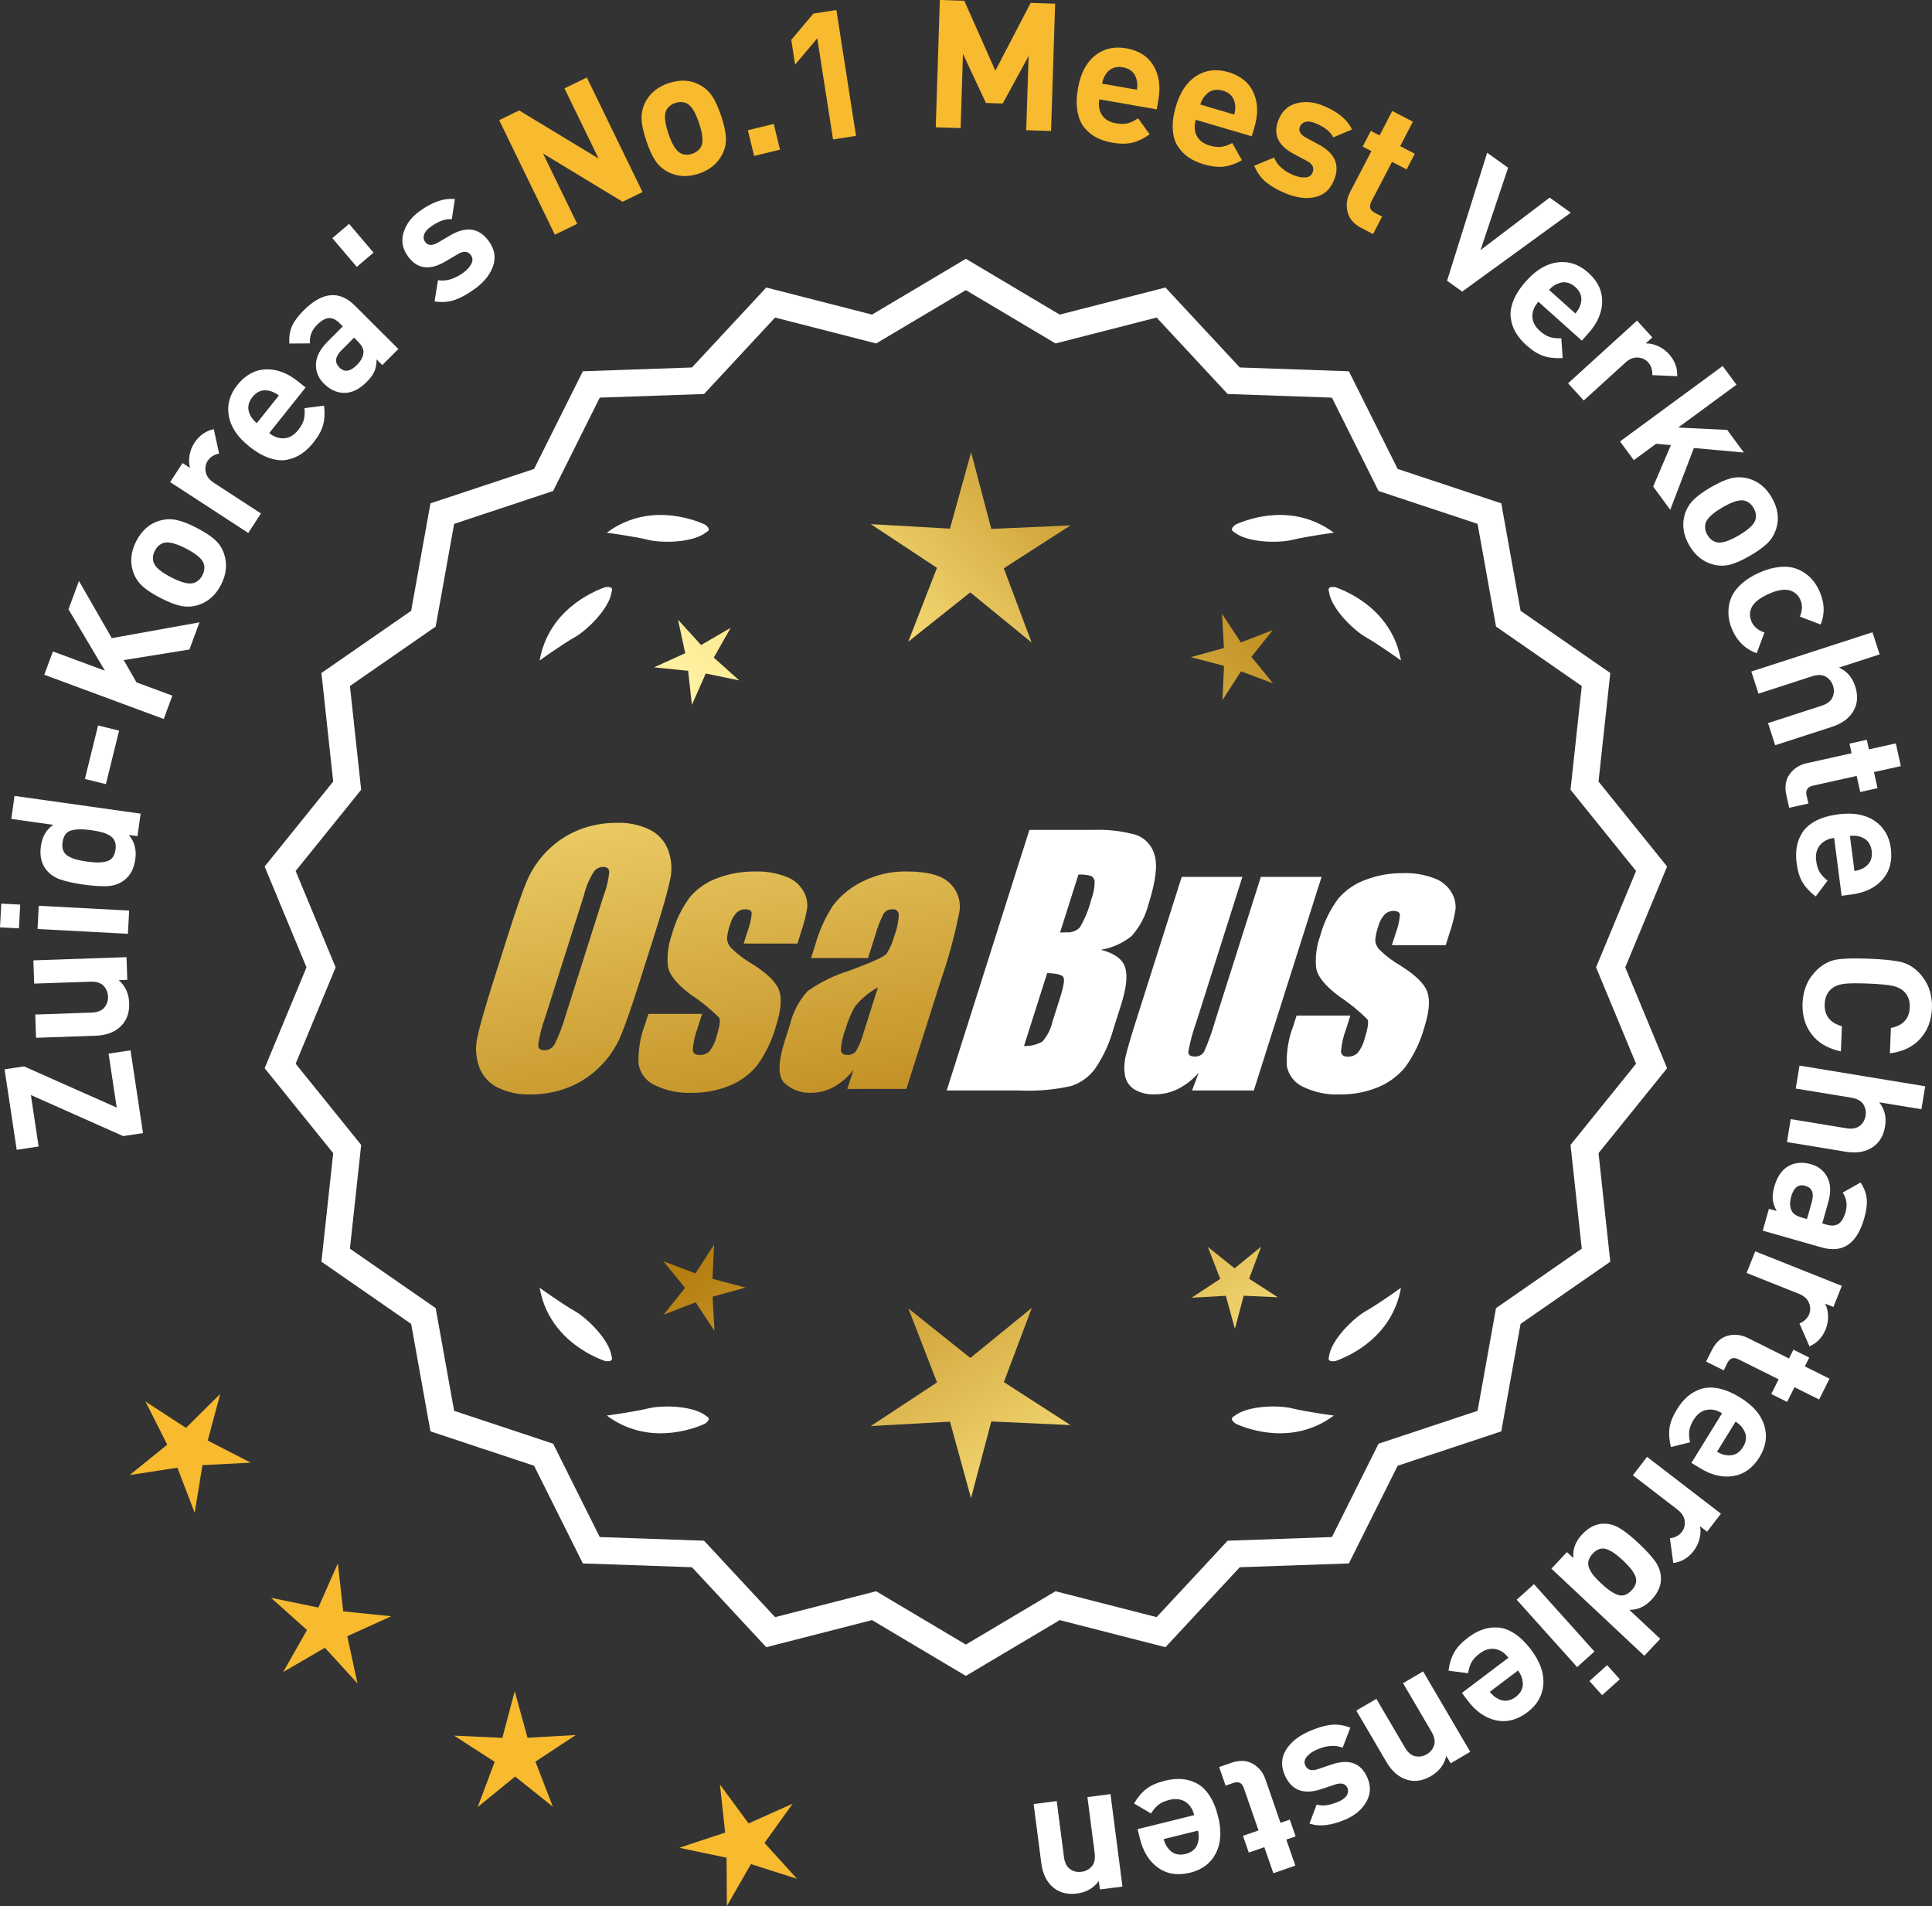 <?xml version="1.0" encoding="UTF-8"?>
<svg id="Layer_2" data-name="Layer 2" xmlns="http://www.w3.org/2000/svg" xmlns:xlink="http://www.w3.org/1999/xlink" viewBox="0 0 172.805 170.457">
  <rect x="0" y="0" width="172.805" height="170.457" fill="#333333" stroke="none"/>
  <defs>
    <style>
      .cls-1 {
        fill: url(#linear-gradient-8);
      }

      .cls-2 {
        fill: url(#linear-gradient-7);
      }

      .cls-3 {
        fill: url(#linear-gradient-5);
      }

      .cls-4 {
        fill: url(#linear-gradient-6);
      }

      .cls-5 {
        fill: url(#linear-gradient-9);
      }

      .cls-6 {
        fill: url(#linear-gradient-4);
      }

      .cls-7 {
        fill: url(#linear-gradient-3);
      }

      .cls-8 {
        fill: url(#linear-gradient-2);
      }

      .cls-9 {
        fill: url(#linear-gradient);
      }

      .cls-10 {
        fill: #f8ba2f;
      }

      .cls-11 {
        fill: #fff;
      }
    </style>
    <linearGradient id="linear-gradient" x1="112.742" y1="196.137" x2="61.317" y2="113.617" gradientUnits="userSpaceOnUse">
      <stop offset="0" stop-color="#f9df7b"/>
      <stop offset=".279" stop-color="#b57e10"/>
      <stop offset=".323" stop-color="#c89d38"/>
      <stop offset=".417" stop-color="#efda86"/>
      <stop offset=".46" stop-color="#fff3a6"/>
      <stop offset=".642" stop-color="#f9df7b"/>
      <stop offset="1" stop-color="#b57e10"/>
    </linearGradient>
    <linearGradient id="linear-gradient-2" x1="125.99" y1="187.881" x2="74.565" y2="105.362" xlink:href="#linear-gradient"/>
    <linearGradient id="linear-gradient-3" x1="147.517" y1="174.466" x2="96.092" y2="91.946" xlink:href="#linear-gradient"/>
    <linearGradient id="linear-gradient-4" x1="47.305" y1="64.086" x2="78.997" y2="235.105" gradientUnits="userSpaceOnUse">
      <stop offset="0" stop-color="#f9df7b"/>
      <stop offset=".279" stop-color="#b57e10"/>
      <stop offset=".284" stop-color="#e5c25b"/>
      <stop offset=".286" stop-color="#f9df7b"/>
      <stop offset=".46" stop-color="#fff3a6"/>
      <stop offset=".642" stop-color="#f9df7b"/>
      <stop offset="1" stop-color="#b57e10"/>
    </linearGradient>
    <linearGradient id="linear-gradient-5" x1="59.813" y1="61.769" x2="91.505" y2="232.787" xlink:href="#linear-gradient-4"/>
    <linearGradient id="linear-gradient-6" x1="72.438" y1="59.429" x2="104.13" y2="230.447" xlink:href="#linear-gradient-4"/>
    <linearGradient id="linear-gradient-7" x1="51.751" y1="113.488" x2="117.528" y2="52.495" xlink:href="#linear-gradient"/>
    <linearGradient id="linear-gradient-8" x1="29.532" y1="89.526" x2="95.309" y2="28.533" xlink:href="#linear-gradient"/>
    <linearGradient id="linear-gradient-9" x1="36.588" y1="97.135" x2="102.364" y2="36.142" xlink:href="#linear-gradient"/>
  </defs>
  <g id="Layer_1-2" data-name="Layer 1">
    <g>
      <g>
        <polygon class="cls-10" points="19.703 124.655 16.635 127.697 13.013 125.34 14.958 129.199 11.597 131.915 15.868 131.258 17.413 135.294 18.107 131.029 22.423 130.806 18.581 128.828 19.703 124.655"/>
        <polygon class="cls-10" points="30.699 144.104 30.219 139.81 28.474 143.763 24.241 142.892 27.462 145.774 25.326 149.53 29.061 147.358 31.974 150.55 31.062 146.326 34.998 144.543 30.699 144.104"/>
        <polygon class="cls-10" points="47.184 155.407 46.038 151.24 44.932 155.418 40.616 155.22 44.247 157.562 42.725 161.607 46.075 158.877 49.451 161.574 47.889 157.545 51.498 155.167 47.184 155.407"/>
        <polygon class="cls-10" points="68.381 164.814 70.899 161.302 66.956 163.071 64.394 159.591 64.859 163.888 60.757 165.249 64.987 166.135 65.014 170.457 67.164 166.708 71.282 168.017 68.381 164.814"/>
      </g>
      <g>
        <path class="cls-11" d="M86.389,149.516l-8.345-4.961-9.405,2.409-6.61-7.111-9.703-.338-4.338-8.685-9.214-3.058-1.716-9.556-7.98-5.53,1.046-9.652-6.098-7.554,3.723-8.967-3.723-8.967,6.098-7.554-1.046-9.652,7.98-5.53,1.716-9.556,9.214-3.058,4.338-8.685,9.703-.338,6.61-7.111,9.405,2.409,8.345-4.961,8.345,4.961,9.405-2.409,6.61,7.111,9.703.338,4.338,8.685,9.214,3.058,1.716,9.556,7.98,5.53-1.046,9.652,6.098,7.554-3.723,8.967,3.723,8.967-6.098,7.554,1.046,9.652-7.98,5.53-1.716,9.556-9.214,3.058-4.338,8.685-9.703.338-6.61,7.111-9.405-2.409-8.345,4.961ZM78.319,142.64l8.07,4.797,8.07-4.797,9.095,2.329,6.392-6.877,9.383-.327,4.195-8.399,8.91-2.957,1.659-9.241,7.716-5.348-1.011-9.334,5.897-7.305-3.6-8.671,3.6-8.671-5.897-7.305,1.011-9.334-7.716-5.348-1.659-9.241-8.91-2.957-4.195-8.399-9.383-.327-6.392-6.877-9.095,2.329-8.07-4.797-8.07,4.797-9.095-2.329-6.392,6.877-9.383.327-4.195,8.399-8.91,2.957-1.659,9.241-7.716,5.348,1.011,9.334-5.897,7.305,3.6,8.671-3.6,8.671,5.897,7.305-1.011,9.334,7.716,5.348,1.659,9.241,8.91,2.957,4.195,8.399,9.383.327,6.392,6.877,9.095-2.329Z"/>
        <path class="cls-11" d="M86.39,149.877l-.159-.094-8.234-4.896-9.459,2.423-6.647-7.151-9.759-.341-4.363-8.735-9.268-3.075-1.726-9.611-8.025-5.562,1.052-9.707-6.133-7.598,3.744-9.019-3.744-9.018,6.133-7.598-1.052-9.708,8.025-5.562,1.726-9.611,9.268-3.076,4.363-8.735,9.759-.34,6.647-7.151,9.459,2.423,8.394-4.99.159.094,8.233,4.896,9.459-2.423,6.648,7.151,9.758.34,4.364,8.735,9.267,3.076,1.726,9.611,8.025,5.562-1.052,9.708,6.134,7.598-3.744,9.018,3.744,9.019-6.134,7.598,1.052,9.707-8.025,5.562-1.726,9.611-9.267,3.075-4.364,8.735-9.758.341-6.648,7.151-9.459-2.423-8.393,4.989ZM78.092,144.222l.111.065,8.187,4.867,8.297-4.933,9.352,2.396,6.572-7.071.129-.004,9.518-.333,4.313-8.636.123-.04,9.038-3,1.706-9.5,7.934-5.5-1.04-9.596,6.063-7.512-3.701-8.915,3.701-8.914-6.063-7.512,1.04-9.597-7.934-5.499-1.706-9.5-9.161-3.041-4.313-8.636-9.646-.336-6.572-7.071-9.352,2.396-.111-.065-8.186-4.868-8.298,4.934-9.352-2.396-6.571,7.071-.129.004-9.519.332-4.312,8.636-.123.04-9.039,3.001-1.706,9.5-7.934,5.499,1.04,9.597-6.062,7.512,3.701,8.914-3.701,8.915,6.062,7.512-1.04,9.596,7.934,5.5,1.706,9.5,9.162,3.04,4.312,8.636,9.647.337,6.571,7.071,9.352-2.396ZM86.39,147.798l-8.118-4.825-9.148,2.343-6.43-6.916-9.438-.329-4.221-8.449-8.963-2.975-1.669-9.296-7.763-5.38,1.018-9.39-5.932-7.348,3.621-8.723-3.621-8.723,5.932-7.348-1.018-9.39,7.763-5.379,1.669-9.296,8.963-2.976,4.221-8.448,9.438-.329,6.43-6.917,9.148,2.344,8.118-4.826,8.118,4.826,9.148-2.344,6.43,6.917,9.438.329,4.221,8.448,8.964,2.976,1.669,9.296,7.762,5.379-1.018,9.39,5.933,7.348-3.621,8.723,3.621,8.723-5.933,7.348,1.018,9.39-7.762,5.38-1.669,9.296-8.964,2.975-4.221,8.449-9.438.329-6.43,6.916-9.148-2.343-8.118,4.825ZM78.367,142.307l.111.065,7.911,4.703,8.022-4.769,9.041,2.315,6.354-6.836.129-.004,9.197-.321,4.17-8.35.123-.04,8.735-2.899,1.649-9.185,7.67-5.317-1.006-9.278,5.862-7.262-3.578-8.619,3.578-8.619-5.862-7.262,1.006-9.278-7.67-5.316-1.649-9.185-8.858-2.94-4.17-8.349-9.326-.325-6.354-6.837-9.041,2.316-.111-.065-7.911-4.704-8.022,4.77-9.041-2.316-6.354,6.837-.129.004-9.198.321-4.17,8.349-.123.04-8.734,2.9-1.649,9.185-7.671,5.316,1.006,9.278-5.861,7.262,3.578,8.619-3.578,8.619,5.861,7.262-1.006,9.278,7.671,5.317,1.649,9.185,8.857,2.939,4.17,8.35,9.327.325,6.354,6.836,9.041-2.315Z"/>
      </g>
      <g>
        <polygon class="cls-9" points="63.728 114.367 63.868 111.306 62.207 113.881 59.34 112.801 61.275 115.177 59.363 117.57 62.22 116.463 63.906 119.022 63.736 115.963 66.69 115.15 63.728 114.367"/>
        <polygon class="cls-8" points="92.289 116.962 86.79 121.444 81.248 117.016 83.811 123.631 77.887 127.533 84.97 127.14 86.851 133.98 88.665 127.122 95.752 127.446 89.79 123.602 92.289 116.962"/>
        <polygon class="cls-7" points="111.724 114.356 112.803 111.489 110.428 113.425 108.034 111.512 109.141 114.369 106.583 116.055 109.642 115.885 110.455 118.839 111.238 115.877 114.299 116.017 111.724 114.356"/>
      </g>
      <g>
        <path class="cls-11" d="M110.398,126.641c-.114.057-.184.124-.207.201-.001.001-.002.002-.003.003.001 0.0.001 0.0.002.001-.036.131.066.291.35.488,1.179.524,5.149,1.947,8.764-.74,0,0-2.348-.308-3.726-.643-1.249-.304-4.027-.256-5.179.691Z"/>
        <path class="cls-11" d="M118.857,121.603c0.0.001-0.0.003,0,.004.001-0.0.001-0.0.002-.001.063.12.248.166.589.115,1.217-.428,5.08-2.121,5.862-6.557,0,0-1.918,1.389-3.15,2.091-1.117.637-3.103,2.579-3.29,4.059-.043.12-.049.217-.013.288Z"/>
      </g>
      <g>
        <path class="cls-11" d="M63.178,126.641c.114.057.184.124.207.201.001.001.002.002.003.003-.001 0-.001 0-.002.001.036.131-.066.291-.35.488-1.179.524-5.149,1.947-8.764-.74,0,0,2.348-.308,3.726-.643,1.249-.304,4.027-.256,5.179.691Z"/>
        <path class="cls-11" d="M54.719,121.603c-0.0.001 0.0.003,0,.004-.001-0-.001-0-.002-.001-.063.12-.248.166-.589.115-1.217-.428-5.08-2.121-5.862-6.557,0,0,1.918,1.389,3.15,2.091,1.117.637,3.103,2.579,3.29,4.059.043.12.049.217.013.288Z"/>
      </g>
      <g>
        <path class="cls-11" d="M63.178,47.593c.114-.057.184-.124.207-.201.001-.001.002-.002.003-.003-.001-0-.001-0-.002-.001.036-.131-.066-.291-.35-.488-1.179-.524-5.149-1.947-8.764.74,0,0,2.348.308,3.726.643,1.249.304,4.027.256,5.179-.691Z"/>
        <path class="cls-11" d="M54.719,52.632c-0-.001 0-.003,0-.004-.001 0-.001 0-.002.001-.063-.12-.248-.166-.589-.115-1.217.428-5.08,2.121-5.862,6.557,0,0,1.918-1.389,3.15-2.091,1.117-.637,3.103-2.579,3.29-4.059.043-.12.049-.217.013-.288Z"/>
      </g>
      <g>
        <path class="cls-11" d="M110.398,47.593c-.114-.057-.184-.124-.207-.201-.001-.001-.002-.002-.003-.003.001-0.0.001-0.0.002-.001-.036-.131.066-.291.35-.488,1.179-.524,5.149-1.947,8.764.74,0,0-2.348.308-3.726.643-1.249.304-4.027.256-5.179-.691Z"/>
        <path class="cls-11" d="M118.857,52.632c0-.001-0-.003,0-.004.001 0.0.001 0.0.002.001.063-.12.248-.166.589-.115,1.217.428,5.08,2.121,5.862,6.557,0,0-1.918-1.389-3.15-2.091-1.117-.637-3.103-2.579-3.29-4.059-.043-.12-.049-.217-.013-.288Z"/>
      </g>
      <g id="Group_4" data-name="Group 4">
        <g id="Group_1" data-name="Group 1">
          <path id="Path_1" data-name="Path 1" class="cls-6" d="M57.231,87.724c-.743,2.341-1.321,3.999-1.734,4.975-.429.998-1.045,1.904-1.814,2.67-.793.803-1.741,1.435-2.787,1.858-1.09.438-2.256.658-3.431.648-1.017.039-2.027-.171-2.945-.611-.769-.376-1.363-1.035-1.657-1.839-.308-.854-.365-1.778-.165-2.663.198-.958.677-2.638,1.438-5.039l1.265-3.987c.743-2.341,1.321-3.999,1.734-4.975.429-.998,1.045-1.904,1.814-2.67.793-.803,1.741-1.435,2.787-1.858,1.091-.437,2.256-.656,3.431-.646,1.017-.039,2.027.171,2.945.611.768.377,1.362,1.036,1.657,1.84.308.854.365,1.778.165,2.663-.198.958-.677,2.637-1.438,5.037l-1.266,3.986ZM54.005,80.066c.255-.669.42-1.369.49-2.082-.014-.303-.197-.454-.548-.454-.305.003-.593.136-.794.366-.426.665-.737,1.397-.922,2.166l-3.456,10.883c-.3.811-.515,1.65-.64,2.506,0,.319.194.476.565.476.383-.001.734-.212.915-.548.408-.836.739-1.708.988-2.604l3.398-10.71.003.003Z"/>
          <path id="Path_2" data-name="Path 2" class="cls-3" d="M71.328,84.382h-4.81l.329-1.035c.208-.538.339-1.102.391-1.676-.018-.234-.216-.351-.592-.351-.295-.003-.578.115-.785.325-.254.277-.438.611-.538.973-.15.416-.25.849-.298,1.289.015.339.158.661.399.9.569.552,1.206,1.031,1.894,1.425,1.317.827,2.106,1.604,2.367,2.33.259.728.172,1.789-.271,3.182-.35,1.263-.919,2.454-1.683,3.518-.654.81-1.504,1.439-2.469,1.829-1.077.439-2.23.656-3.393.64-1.148.051-2.29-.186-3.322-.691-.755-.353-1.289-1.052-1.43-1.873-.055-1.217.143-2.433.582-3.57l.293-.922h4.808l-.384,1.21c-.246.642-.398,1.316-.454,2.001.022.307.216.461.574.461.33.02.655-.092.903-.311.308-.381.527-.826.64-1.302.289-.911.373-1.482.251-1.712-.764-.766-1.605-1.451-2.509-2.045-1.291-.958-1.987-1.829-2.088-2.612-.083-.943.039-1.893.359-2.784.329-1.218.883-2.363,1.634-3.376.659-.761,1.503-1.338,2.45-1.676,1.062-.401,2.19-.6,3.325-.589.978-.037,1.953.127,2.864.483.631.24,1.16.689,1.498,1.273.258.444.376.955.34,1.467-.114.719-.291,1.427-.53,2.114l-.348,1.111v-.008Z"/>
          <path id="Path_3" data-name="Path 3" class="cls-4" d="M77.639,85.681h-5.095l.406-1.28c.343-1.213.869-2.366,1.559-3.42.686-.899,1.573-1.626,2.59-2.122,1.245-.636,2.629-.953,4.027-.922,1.836,0,3.11.347,3.822,1.042.696.657,1.021,1.616.867,2.561-.422,2.122-.99,4.212-1.701,6.255l-3.043,9.588h-5.279l.542-1.701c-.481.626-1.083,1.149-1.771,1.536-.626.339-1.326.515-2.038.512-.862.033-1.703-.275-2.341-.856-.611-.57-.611-1.82,0-3.75l.498-1.571c.264-1.09.8-2.096,1.558-2.923,1.131-.798,2.383-1.411,3.707-1.814,2.019-.75,3.134-1.252,3.343-1.508.313-.488.546-1.023.691-1.584.247-.621.386-1.28.41-1.948-.017-.269-.248-.473-.517-.457-.011.001-.021.002-.032.003-.317-.024-.622.121-.805.381-.322.631-.577,1.295-.761,1.979l-.638,1.997ZM78.529,88.3c-.793.427-1.493,1.009-2.056,1.712-.356.627-.637,1.293-.838,1.986-.24.612-.383,1.257-.424,1.913.033.285.223.432.582.432.297.022.586-.104.772-.337.316-.559.557-1.156.717-1.778l1.247-3.928Z"/>
        </g>
        <g id="Group_3" data-name="Group 3">
          <path id="Path_7" data-name="Path 7" class="cls-11" d="M92.066,74.22h5.641c1.319-.059,2.639.092,3.91.446.817.29,1.437.967,1.654,1.807.278.907.098,2.367-.542,4.379-.264,1.057-.78,2.035-1.503,2.849-.794.644-1.742,1.07-2.751,1.236,1.207.319,1.928.841,2.162,1.576s.11,1.862-.373,3.376l-.684,2.162c-.345,1.246-.89,2.429-1.613,3.501-.526.72-1.258,1.262-2.1,1.554-1.523.352-3.088.492-4.649.417h-6.541l7.396-23.304h-.007ZM93.664,87.018l-2.073,6.522c.579.032,1.154-.108,1.654-.402.44-.507.747-1.115.893-1.771l.691-2.173c.318-.999.411-1.603.278-1.814-.132-.212-.611-.329-1.445-.359l.003-.004ZM96.459,78.21l-1.642,5.183c.245-.011.435-.014.57-.014.446.042.887-.119,1.2-.44.459-.785.804-1.631,1.024-2.513.188-.49.289-1.008.3-1.532.004-.229-.116-.442-.314-.556-.368-.102-.75-.144-1.131-.126l-.007-.002Z"/>
          <path id="Path_8" data-name="Path 8" class="cls-11" d="M118.206,78.423l-6.061,19.1h-5.523l.596-1.588c-.519.596-1.147,1.088-1.851,1.449-.638.318-1.342.484-2.056.483-.66.041-1.318-.12-1.885-.461-.422-.281-.712-.723-.801-1.222-.094-.527-.084-1.068.03-1.591.114-.552.428-1.65.951-3.288l4.09-12.884h5.428l-4.126,12.997c-.313.861-.551,1.747-.713,2.648,0,.278.183.417.56.417.344.031.676-.137.856-.432.396-.901.729-1.829.995-2.776l4.079-12.854h5.428l.003.003Z"/>
          <path id="Path_9" data-name="Path 9" class="cls-11" d="M129.307,84.528h-4.81l.329-1.035c.208-.538.339-1.102.391-1.676-.018-.234-.216-.351-.592-.351-.295-.003-.578.115-.784.325-.254.277-.438.611-.538.973-.15.416-.249.848-.297,1.287.015.339.158.661.399.9.569.553,1.205,1.032,1.893,1.426,1.317.827,2.106,1.604,2.367,2.33.259.728.172,1.789-.271,3.182-.35,1.263-.919,2.454-1.683,3.518-.654.809-1.504,1.439-2.469,1.829-1.077.439-2.23.656-3.393.64-1.148.051-2.29-.186-3.322-.691-.755-.353-1.289-1.052-1.43-1.873-.055-1.217.143-2.433.582-3.57l.293-.922h4.81l-.384,1.211c-.246.642-.398,1.316-.454,2.001.022.307.216.461.574.461.33.02.655-.092.903-.311.308-.381.527-.826.64-1.302.289-.911.373-1.482.251-1.712-.764-.766-1.605-1.451-2.509-2.045-1.291-.958-1.987-1.829-2.088-2.612-.083-.943.039-1.893.359-2.784.329-1.218.883-2.363,1.634-3.376.659-.761,1.503-1.338,2.45-1.676,1.062-.401,2.19-.6,3.325-.589.978-.037,1.953.127,2.864.483.632.239,1.163.689,1.503,1.273.258.444.376.955.34,1.467-.114.719-.291,1.427-.53,2.114l-.351,1.108-.004-.005Z"/>
        </g>
      </g>
      <g>
        <path class="cls-11" d="M11.675,93.93l1.116,7.404-1.772.268-8.257-3.674.694,4.604-1.962.296-1.085-7.198,1.74-.263,8.291,3.685-.728-4.825,1.962-.296Z"/>
        <path class="cls-11" d="M11.316,85.598l.07,2.031-.768.026c.595.523.906,1.207.936,2.049.029.821-.193,1.485-.668,1.992-.545.585-1.324.895-2.337.929l-5.325.185-.072-2.079,5.037-.174c.523-.018.902-.167,1.138-.447.236-.28.348-.607.334-.98-.013-.384-.146-.707-.401-.971-.254-.264-.643-.386-1.166-.367l-5.037.174-.071-2.079,8.331-.288Z"/>
        <path class="cls-11" d="M1.806,80.9l-.111,2.125-1.694-.09.112-2.125,1.693.09ZM11.552,81.434l-.111,2.077-8.083-.429.109-2.077,8.085.429Z"/>
        <path class="cls-11" d="M12.579,72.766l-.283,2.013-.776-.109c.509.599.703,1.321.584,2.166-.122.866-.464,1.502-1.028,1.907-.42.308-.911.476-1.476.504s-1.274-.019-2.13-.139c-.845-.119-1.535-.27-2.069-.453-.534-.183-.961-.479-1.28-.891-.429-.546-.583-1.246-.463-2.102.118-.845.487-1.477,1.106-1.896l-3.754-.528.29-2.06,11.279,1.588ZM8.154,74.243c-.771-.108-1.37-.099-1.798.03-.428.128-.68.477-.761,1.048-.042.296-.02.55.069.761.091.212.243.379.463.502.221.122.452.217.696.283.243.066.555.127.936.181.38.054.697.082.95.085.252.003.503-.023.754-.08.251-.056.446-.174.592-.353.144-.179.235-.417.276-.712.042-.296.02-.55-.07-.762-.089-.212-.242-.382-.461-.509-.219-.128-.455-.226-.71-.294s-.566-.129-.937-.181Z"/>
        <path class="cls-11" d="M10.653,65.342l-1.181,4.785-1.88-.464,1.18-4.784,1.881.463Z"/>
        <path class="cls-11" d="M17.843,55.655l-.899,2.431-5.879.947,1.141,1.991,3.21,1.188-.771,2.086-10.684-3.953.771-2.086,4.652,1.721-3.259-5.487.938-2.536,2.938,5.113,7.842-1.415Z"/>
        <path class="cls-11" d="M17.585,47.205c.711.365,1.258.722,1.637,1.066.381.346.654.766.819,1.259.305.9.213,1.825-.274,2.773-.483.938-1.179,1.546-2.089,1.821-.507.147-1.013.167-1.515.059s-1.104-.344-1.806-.704c-.702-.361-1.241-.713-1.616-1.057-.376-.343-.65-.764-.826-1.262-.305-.9-.215-1.82.268-2.759.498-.968,1.196-1.58,2.096-1.837.508-.146,1.011-.167,1.508-.062.497.106,1.097.34,1.799.701ZM16.633,49.055c-.919-.474-1.591-.639-2.012-.496-.331.106-.589.34-.773.7-.182.351-.217.691-.112,1.021.129.427.653.876,1.573,1.35.93.478,1.605.646,2.027.503.33-.106.586-.335.766-.686.185-.36.226-.706.119-1.036-.128-.427-.657-.878-1.588-1.356Z"/>
        <path class="cls-11" d="M19.124,38.381l.472,2.179c-.458.097-.797.314-1.019.654-.192.295-.25.629-.176,1.003.075.373.319.693.73.961l4.209,2.742-1.135,1.743-6.986-4.55,1.109-1.702.671.437c-.098-.318-.115-.683-.052-1.094.063-.41.212-.794.444-1.151.432-.661,1.009-1.068,1.731-1.222Z"/>
        <path class="cls-11" d="M27.333,34.656l-3.255,4.076c.434.346.884.5,1.35.463.467-.036.88-.28,1.239-.73.266-.333.436-.645.511-.934.073-.289.092-.633.055-1.031l1.752-.219c.079.637.052,1.205-.083,1.706-.134.501-.423,1.03-.869,1.589-.333.416-.686.752-1.06,1.006-.374.255-.798.432-1.272.53-.477.099-1.004.052-1.587-.142-.583-.192-1.192-.541-1.825-1.048-1.042-.831-1.65-1.74-1.826-2.727-.174-.986.081-1.908.767-2.767.712-.892,1.557-1.356,2.536-1.395.979-.037,1.938.32,2.881,1.072l.688.549ZM24.943,35.368c-.291-.218-.565-.354-.821-.409-.609-.159-1.124.023-1.544.549-.418.525-.483,1.067-.192,1.627.109.238.303.475.58.709l1.978-2.476Z"/>
        <path class="cls-11" d="M35.63,31.212l-1.437,1.438-.51-.509c.001.407-.062.762-.19,1.063-.129.302-.358.619-.689.951-.655.656-1.33.985-2.025.985-.662-.015-1.267-.293-1.811-.835-.498-.498-.734-1.08-.708-1.748.025-.667.37-1.333,1.034-1.998l1.368-1.369-.296-.294c-.323-.324-.647-.474-.967-.446-.321.026-.673.232-1.057.617-.46.46-.667,1.008-.623,1.641l-1.843.013c-.03-.604.051-1.121.242-1.556.191-.434.537-.899,1.034-1.397,1.673-1.676,3.204-1.82,4.593-.434l3.884,3.877ZM31.986,30.514l-.317-.316-1.119,1.121c-.58.581-.644,1.098-.19,1.55.446.444.965.369,1.562-.228.384-.385.579-.77.587-1.154.022-.279-.151-.604-.521-.973Z"/>
        <path class="cls-11" d="M33.411,22.592l-1.5,1.275-2.187-2.572,1.5-1.274,2.187,2.571Z"/>
        <path class="cls-11" d="M43.721,21.57c.521.718.646,1.458.382,2.222-.263.764-.814,1.448-1.652,2.055-.623.45-1.205.772-1.749.968-.543.195-1.154.242-1.834.141l.307-1.898c.721.123,1.475-.1,2.262-.668.327-.237.566-.499.716-.785.148-.285.14-.544-.03-.777-.268-.372-.656-.407-1.163-.107l-1.163.685c-1.391.808-2.495.646-3.313-.487-.487-.674-.617-1.384-.386-2.13.23-.746.709-1.382,1.435-1.906,1.149-.831,2.201-1.189,3.152-1.075l-.277,1.801c-.556-.06-1.188.168-1.897.681-.32.231-.515.467-.584.708s-.037.452.094.634c.243.337.617.362,1.121.077l1.138-.665c1.435-.839,2.582-.662,3.444.53Z"/>
        <path class="cls-10" d="M57.47,17.176l-1.784.867-7.116-4.315,3.057,6.288-1.999.973-4.981-10.245,1.784-.868,7.108,4.302-3.051-6.274,2-.973,4.982,10.246Z"/>
        <path class="cls-10" d="M64.499,10.353c.254.759.397,1.395.428,1.907.031.513-.065,1.004-.291,1.473-.41.857-1.121,1.455-2.133,1.794-1.001.336-1.924.285-2.768-.152-.467-.249-.84-.588-1.126-1.016-.283-.428-.551-1.016-.801-1.765-.251-.748-.391-1.376-.421-1.884-.028-.508.068-1.001.289-1.48.41-.857,1.116-1.454,2.118-1.789,1.031-.346,1.959-.297,2.782.147.466.249.84.585,1.123,1.008.281.423.548,1.009.799,1.757ZM62.526,11.014c-.328-.981-.692-1.567-1.095-1.76-.312-.154-.659-.167-1.043-.039-.374.126-.639.344-.793.654-.206.396-.143,1.083.185,2.064.332.991.7,1.582,1.102,1.773.31.155.652.17,1.026.045.385-.129.654-.349.81-.659.204-.396.141-1.088-.191-2.079Z"/>
        <path class="cls-10" d="M69.768,13.383l-2.316.564-.56-2.302,2.316-.563.56,2.301Z"/>
        <path class="cls-10" d="M76.566,12.151l-2.056.321-1.411-9.043-1.98,2.35-.346-2.213,1.981-2.35,2.055-.321,1.757,11.256Z"/>
        <path class="cls-10" d="M94.012,11.716l-2.223-.071.213-6.637-2.313,4.249-1.503-.049-2.053-4.388-.213,6.637-2.223-.071.365-11.386,2.189.07,2.777,6.252,3.156-6.062,2.19.07-.364,11.386Z"/>
        <path class="cls-10" d="M103.464,9.781l-5.138-.897c-.095.546-.016,1.016.241,1.406.257.392.669.637,1.236.735.42.074.774.074,1.063,0s.6-.223.931-.447l1.033,1.432c-.521.375-1.032.623-1.535.747-.504.123-1.107.123-1.812,0-.525-.092-.988-.241-1.392-.446s-.761-.493-1.075-.862c-.314-.368-.528-.855-.638-1.459-.112-.604-.099-1.306.042-2.104.23-1.313.734-2.283,1.516-2.91.78-.627,1.712-.846,2.794-.657,1.125.196,1.938.715,2.441,1.556.502.841.649,1.854.442,3.041l-.151.867ZM101.692,8.026c.053-.359.04-.665-.035-.916-.153-.611-.561-.975-1.223-1.091-.662-.115-1.168.088-1.52.611-.156.211-.271.495-.344.85l3.121.546Z"/>
        <path class="cls-10" d="M111.961,12.188l-5.004-1.471c-.157.531-.129,1.007.081,1.424.211.418.592.708,1.146.871.408.12.761.16,1.057.119s.62-.154.975-.339l.866,1.538c-.559.314-1.097.504-1.61.569s-1.113-.003-1.8-.204c-.512-.15-.956-.351-1.332-.601-.378-.249-.7-.575-.972-.978s-.429-.909-.47-1.522c-.043-.612.051-1.308.28-2.086.376-1.278.986-2.186,1.834-2.721.846-.535,1.797-.647,2.851-.338,1.094.322,1.845.929,2.249,1.821.406.892.438,1.916.098,3.072l-.248.844ZM110.398,10.244c.091-.352.115-.656.068-.914-.083-.625-.447-1.032-1.093-1.222-.645-.189-1.171-.044-1.578.437-.179.191-.325.461-.438.805l3.041.895Z"/>
        <path class="cls-10" d="M119.307,16.142c-.34.817-.905,1.313-1.693,1.488-.789.174-1.661.062-2.617-.335-.708-.295-1.288-.623-1.738-.983s-.811-.857-1.079-1.488l1.778-.733c.271.679.855,1.205,1.752,1.578.374.155.722.222,1.044.199.319-.021.535-.166.646-.432.177-.424.004-.772-.517-1.047l-1.192-.635c-1.416-.763-1.855-1.788-1.318-3.079.319-.768.857-1.249,1.613-1.442.757-.193,1.549-.118,2.376.226,1.311.545,2.165,1.253,2.564,2.124l-1.679.705c-.241-.504-.766-.925-1.572-1.261-.365-.151-.669-.193-.91-.127-.241.067-.405.204-.49.411-.16.384.013.716.52.996l1.164.622c1.464.783,1.914,1.854,1.349,3.213Z"/>
        <path class="cls-10" d="M122.808,20.931l-1.008-.524c-.7-.364-1.125-.849-1.272-1.455-.147-.605-.071-1.197.229-1.774l1.905-3.662-.781-.406.731-1.405.78.406,1.138-2.187,1.845.96-1.138,2.186,1.307.68-.731,1.405-1.305-.679-1.846,3.548c-.231.445-.135.778.292,1l.667.347-.812,1.562Z"/>
        <path class="cls-11" d="M140.494,19.022l-9.71,7.055-1.353-.97,3.587-11.448,1.872,1.344-2.469,7.365,6.187-4.698,1.886,1.353Z"/>
        <path class="cls-11" d="M141.487,30.463l-3.888-3.478c-.37.413-.549.854-.538,1.321s.23.894.659,1.277c.319.285.62.473.905.562.283.09.626.127,1.025.112l.121,1.761c-.641.044-1.206-.016-1.699-.177-.491-.162-1.005-.481-1.537-.957-.397-.356-.713-.728-.945-1.115-.233-.387-.386-.82-.458-1.3s.005-1.005.229-1.576c.226-.572.608-1.16,1.148-1.764.89-.994,1.831-1.551,2.825-1.67s1.9.188,2.72.92c.851.761,1.267,1.631,1.25,2.61-.018.979-.428,1.918-1.231,2.816l-.587.655ZM140.911,28.036c.233-.277.385-.543.453-.796.193-.6.04-1.124-.461-1.572-.501-.447-1.038-.542-1.613-.284-.245.097-.491.276-.74.54l2.361,2.112Z"/>
        <path class="cls-11" d="M150.015,33.643l-2.227-.095c.021-.468-.104-.851-.376-1.15-.237-.261-.546-.401-.926-.424-.38-.021-.752.133-1.115.463l-3.716,3.38-1.4-1.538,6.167-5.609,1.368,1.503-.593.539c.332-.015.69.061,1.071.227.381.165.715.405,1.003.721.529.584.778,1.245.743,1.984Z"/>
        <path class="cls-11" d="M149.391,45.588l-1.525-2.075,1.586-3.707-1.32-.121-2,1.468-1.231-1.676,9.181-6.745,1.231,1.676-5.208,3.827,4.384.213,1.489,2.024-4.471-.408-2.115,5.524Z"/>
        <path class="cls-11" d="M156.567,49.678c-.691.402-1.285.671-1.78.806-.496.135-.996.14-1.502.015-.923-.229-1.653-.803-2.19-1.724-.531-.913-.669-1.826-.412-2.741.149-.507.405-.943.766-1.308.361-.365.883-.746,1.564-1.144.683-.397,1.27-.663,1.76-.795.492-.132.995-.138,1.509-.018.923.228,1.649.798,2.182,1.71.548.939.688,1.858.421,2.755-.149.507-.402.941-.759,1.303-.356.363-.875.743-1.558,1.141ZM155.521,47.881c.894-.521,1.393-.998,1.499-1.431.088-.335.031-.678-.174-1.028-.198-.341-.466-.556-.801-.645-.429-.12-1.09.08-1.983.602-.903.526-1.407,1.006-1.515,1.438-.088.336-.032.674.166,1.015.205.351.474.569.81.658.429.12,1.094-.082,1.998-.608Z"/>
        <path class="cls-11" d="M157.126,58.418c-.989-.352-1.71-1.033-2.163-2.046-.145-.321-.249-.649-.311-.983-.062-.334-.072-.695-.029-1.083.043-.387.156-.757.344-1.109.187-.353.479-.703.878-1.052.399-.349.896-.656,1.489-.923.594-.266,1.153-.433,1.679-.498.526-.066.98-.052,1.362.046s.736.258,1.058.481c.322.224.586.471.789.742.204.271.377.567.521.889.459,1.021.493,2.011.104,2.969l-1.861-.708c.232-.549.25-1.048.049-1.495s-.528-.733-.98-.857c-.478-.125-1.1-.015-1.869.33-.779.349-1.279.743-1.504,1.183-.209.421-.212.855-.011,1.303.2.448.583.768,1.148.958l-.693,1.854Z"/>
        <path class="cls-11" d="M158.78,66.646l-.641-1.979,4.794-1.554c.498-.161.82-.409.971-.743.149-.335.166-.68.052-1.035-.118-.365-.337-.639-.654-.822-.317-.183-.725-.193-1.222-.033l-4.794,1.554-.642-1.979,10.837-3.512.642,1.979-3.638,1.179c.709.32,1.191.876,1.448,1.667.254.781.223,1.481-.093,2.099-.364.713-1.028,1.225-1.992,1.537l-5.068,1.643Z"/>
        <path class="cls-11" d="M160.03,72.243l-.246-1.108c-.172-.771-.073-1.407.296-1.91.368-.503.87-.825,1.507-.967l4.029-.896-.191-.859,1.546-.344.191.858,2.405-.535.452,2.03-2.406.535.319,1.438-1.546.344-.319-1.437-3.905.868c-.488.109-.681.397-.577.866l.163.734-1.718.382Z"/>
        <path class="cls-11" d="M164.721,80.111l-.669-5.173c-.551.071-.975.287-1.271.648-.298.361-.41.827-.335,1.398.054.423.16.762.316,1.016s.391.507.703.756l-1.061,1.412c-.512-.386-.901-.801-1.168-1.244-.268-.444-.447-1.021-.539-1.729-.068-.529-.064-1.016.012-1.461.077-.446.245-.874.504-1.283.259-.41.66-.758,1.204-1.044.544-.285,1.218-.48,2.021-.584,1.322-.171,2.399.022,3.229.582.831.56,1.318,1.384,1.458,2.474.147,1.131-.106,2.062-.759,2.792-.653.73-1.577,1.173-2.772,1.327l-.873.113ZM165.87,77.897c.358-.058.646-.159.864-.306.538-.328.763-.825.677-1.491-.086-.667-.431-1.09-1.035-1.27-.248-.087-.552-.112-.913-.075l.407,3.142Z"/>
        <path class="cls-11" d="M164.657,94.029c-1.153-.248-2.025-.758-2.614-1.527-.589-.771-.86-1.699-.818-2.787.049-1.215.488-2.217,1.319-3.006.543-.502,1.129-.802,1.757-.899.63-.099,1.587-.122,2.877-.071,1.289.051,2.245.15,2.863.297.618.147,1.179.492,1.681,1.035.767.853,1.126,1.887,1.079,3.102-.044,1.087-.39,1.991-1.037,2.713s-1.556,1.161-2.726,1.317l.09-2.271c1.085-.213,1.649-.826,1.689-1.838.023-.607-.154-1.09-.535-1.446-.236-.224-.565-.383-.982-.479-.418-.097-1.153-.166-2.209-.207-1.056-.042-1.795-.031-2.22.032-.423.063-.762.196-1.016.4-.409.325-.624.792-.648,1.399-.041,1.023.473,1.685,1.54,1.982l-.09,2.254Z"/>
        <path class="cls-11" d="M159.83,102.135l.337-2.053,4.974.817c.516.085.916.013,1.203-.216.285-.229.459-.526.521-.895.062-.379-.006-.723-.203-1.031-.199-.308-.556-.505-1.07-.59l-4.975-.817.338-2.053,11.241,1.849-.337,2.053-3.774-.62c.483.608.658,1.324.523,2.145-.134.811-.482,1.418-1.046,1.823-.649.466-1.475.616-2.475.452l-5.257-.864Z"/>
        <path class="cls-11" d="M157.664,110.057l.556-1.954.692.196c-.197-.355-.314-.696-.349-1.022-.034-.325.012-.715.141-1.166.253-.893.684-1.508,1.29-1.845.587-.311,1.25-.36,1.988-.149.678.192,1.166.587,1.469,1.183.302.596.324,1.346.067,2.248l-.53,1.862.4.114c.441.125.796.098,1.063-.081.267-.179.474-.53.623-1.053.179-.626.093-1.205-.254-1.736l1.604-.907c.32.513.501,1.005.545,1.478.043.472-.032,1.047-.225,1.725-.647,2.277-1.916,3.147-3.804,2.61l-5.278-1.502ZM161.188,108.896l.432.123.434-1.523c.225-.79.029-1.272-.587-1.448-.604-.172-1.023.147-1.254.958-.149.523-.133.954.048,1.294.115.255.426.454.928.597Z"/>
        <path class="cls-11" d="M161.843,120.404l-.893-2.043c.431-.185.721-.465.871-.842.13-.327.12-.666-.026-1.018-.147-.352-.449-.617-.903-.8l-4.668-1.859.771-1.933,7.743,3.086-.752,1.888-.743-.296c.158.293.247.646.266,1.062s-.051.821-.209,1.218c-.293.732-.778,1.245-1.456,1.537Z"/>
        <path class="cls-11" d="M152.601,121.768l.507-1.018c.352-.706.829-1.139,1.433-1.297.603-.158,1.195-.093,1.778.197l3.695,1.84.393-.787,1.417.706-.392.788,2.206,1.098-.928,1.862-2.206-1.099-.656,1.318-1.418-.707.655-1.317-3.579-1.783c-.449-.224-.78-.12-.994.31l-.336.673-1.575-.784Z"/>
        <path class="cls-11" d="M151.287,130.827l2.74-4.438c-.472-.291-.937-.391-1.396-.298s-.84.385-1.143.875c-.223.362-.354.692-.394.988s-.015.639.07,1.03l-1.713.428c-.155-.622-.195-1.189-.125-1.703.073-.513.298-1.073.673-1.682.28-.454.591-.829.931-1.127.341-.298.74-.524,1.199-.68.46-.154.99-.172,1.593-.051.602.121,1.248.395,1.938.82,1.135.7,1.849,1.529,2.142,2.487s.149,1.904-.427,2.839c-.601.972-1.385,1.534-2.352,1.689s-1.962-.084-2.987-.717l-.75-.462ZM153.575,129.832c.314.182.602.284.862.308.625.085,1.115-.159,1.467-.73.354-.572.353-1.118-.003-1.639-.138-.224-.359-.435-.663-.634l-1.663,2.695Z"/>
        <path class="cls-11" d="M149.664,139.781l-.3-2.209c.465-.061.819-.251,1.066-.572.214-.279.299-.608.254-.986-.046-.378-.264-.717-.651-1.016l-3.983-3.062,1.268-1.648,6.608,5.081-1.238,1.61-.635-.487c.073.325.062.689-.034,1.095-.095.403-.272.774-.532,1.113-.481.625-1.089.986-1.822,1.082Z"/>
        <path class="cls-11" d="M138.763,140.285l1.392-1.482.572.537c-.07-.783.186-1.485.771-2.108.598-.638,1.244-.96,1.938-.967.521-.009,1.02.137,1.497.438s1.031.748,1.661,1.34c.622.584,1.1,1.104,1.431,1.562.332.457.51.945.535,1.466.037.692-.241,1.354-.832,1.984-.584.623-1.249.927-1.997.913l2.767,2.595-1.425,1.517-8.309-7.794ZM143.233,141.625c.566.533,1.062.869,1.486,1.011.423.142.831.002,1.226-.418.205-.218.332-.439.381-.663.049-.225.02-.45-.09-.677s-.244-.438-.405-.632c-.16-.195-.382-.424-.66-.687-.281-.263-.523-.468-.728-.616-.206-.148-.426-.271-.662-.369-.237-.099-.467-.116-.688-.052-.22.063-.433.204-.638.422-.204.218-.331.438-.38.663-.05.225-.021.451.084.683.105.229.242.446.41.648.169.202.39.431.663.687Z"/>
        <path class="cls-11" d="M135.656,143.063l1.548-1.39,5.409,6.024-1.549,1.39-5.408-6.024ZM142.165,150.337l1.584-1.422,1.132,1.263-1.582,1.421-1.134-1.262Z"/>
        <path class="cls-11" d="M130.758,151.398l4.162-3.143c-.334-.442-.731-.703-1.191-.783-.462-.08-.923.054-1.382.401-.341.257-.583.517-.727.778-.143.262-.245.59-.309.984l-1.752-.222c.082-.636.251-1.18.504-1.632s.665-.894,1.235-1.324c.425-.321.851-.559,1.276-.713.425-.153.879-.22,1.364-.197.483.021.984.198,1.502.529s1.021.82,1.509,1.468c.804,1.063,1.168,2.095,1.092,3.094-.073.999-.549,1.829-1.427,2.491-.91.688-1.845.928-2.802.723-.958-.207-1.8-.79-2.525-1.753l-.53-.702ZM133.25,151.302c.228.282.458.482.692.599.552.306,1.096.256,1.632-.148.537-.405.734-.915.591-1.528-.048-.259-.177-.535-.386-.831l-2.529,1.909Z"/>
        <path class="cls-11" d="M121.312,152.98l1.794-1.052,2.55,4.347c.265.451.575.714.934.788.36.073.701.017,1.021-.173.332-.194.554-.466.664-.815.109-.349.032-.749-.231-1.2l-2.55-4.347,1.794-1.053,4.217,7.19-1.752,1.028-.389-.663c-.178.772-.631,1.372-1.357,1.798-.708.416-1.398.536-2.07.361-.772-.202-1.417-.739-1.929-1.613l-2.695-4.597Z"/>
        <path class="cls-11" d="M114.925,158.777c-.36-.809-.334-1.56.081-2.253.416-.693,1.096-1.25,2.041-1.672.701-.312,1.338-.509,1.908-.588.573-.08,1.181-.001,1.824.238l-.688,1.796c-.681-.27-1.464-.206-2.351.189-.37.165-.657.371-.861.62-.205.249-.249.505-.131.769.187.418.559.533,1.115.343l1.28-.431c1.526-.505,2.574-.12,3.144,1.156.339.76.318,1.481-.06,2.164-.379.683-.978,1.207-1.797,1.571-1.295.578-2.397.713-3.305.405l.642-1.705c.531.172,1.196.08,1.996-.276.36-.161.599-.353.717-.573.117-.223.13-.436.039-.64-.17-.38-.531-.481-1.082-.306l-1.251.417c-1.575.527-2.663.118-3.262-1.226Z"/>
        <path class="cls-11" d="M109.044,158.027l1.073-.372c.746-.259,1.39-.233,1.932.076.542.309.919.771,1.133,1.386l1.351,3.9.831-.288.52,1.497-.832.288.807,2.328-1.966.681-.807-2.328-1.391.481-.52-1.496,1.391-.482-1.309-3.779c-.163-.474-.473-.632-.926-.476l-.711.246-.576-1.662Z"/>
        <path class="cls-11" d="M101.75,163.581l5.063-1.252c-.133-.538-.395-.935-.788-1.189-.393-.255-.869-.312-1.428-.175-.413.103-.738.246-.974.431-.233.184-.458.445-.671.784l-1.523-.894c.326-.553.694-.987,1.104-1.303.411-.315.964-.56,1.657-.73.517-.128,1.003-.179,1.454-.153.45.025.895.144,1.332.354.437.211.827.57,1.173,1.078s.614,1.155.809,1.942c.32,1.295.249,2.387-.212,3.275-.462.889-1.226,1.465-2.293,1.728-1.107.274-2.061.128-2.86-.438-.8-.565-1.343-1.434-1.632-2.604l-.212-.854ZM104.081,164.472c.096.35.229.624.4.824.386.497.906.666,1.559.505.652-.162,1.034-.553,1.144-1.173.058-.256.049-.562-.028-.916l-3.074.76Z"/>
        <path class="cls-11" d="M92.454,161.338l2.063-.268.647,4.998c.067.519.251.882.553,1.091.301.208.637.288,1.007.24.382-.049.69-.213.929-.491s.323-.677.257-1.194l-.647-4.999,2.063-.267,1.07,8.267-2.016.262-.099-.762c-.465.641-1.116,1.016-1.952,1.123-.814.105-1.496-.054-2.046-.477-.633-.488-1.015-1.234-1.146-2.24l-.685-5.283Z"/>
      </g>
      <g>
        <polygon class="cls-2" points="111.933 58.74 113.846 56.346 110.989 57.453 109.303 54.894 109.473 57.953 106.519 58.766 109.481 59.55 109.341 62.611 111.001 60.036 113.869 61.115 111.933 58.74"/>
        <polygon class="cls-1" points="65.357 56.144 62.708 57.684 60.643 55.421 61.29 58.416 58.499 59.681 61.547 59.991 61.887 63.036 63.125 60.233 66.126 60.851 63.842 58.808 65.357 56.144"/>
        <polygon class="cls-5" points="88.665 47.301 86.86 40.44 84.969 47.277 77.887 46.873 83.805 50.785 81.232 57.396 86.781 52.976 92.274 57.466 89.785 50.823 95.752 46.986 88.665 47.301"/>
      </g>
    </g>
  </g>
</svg>